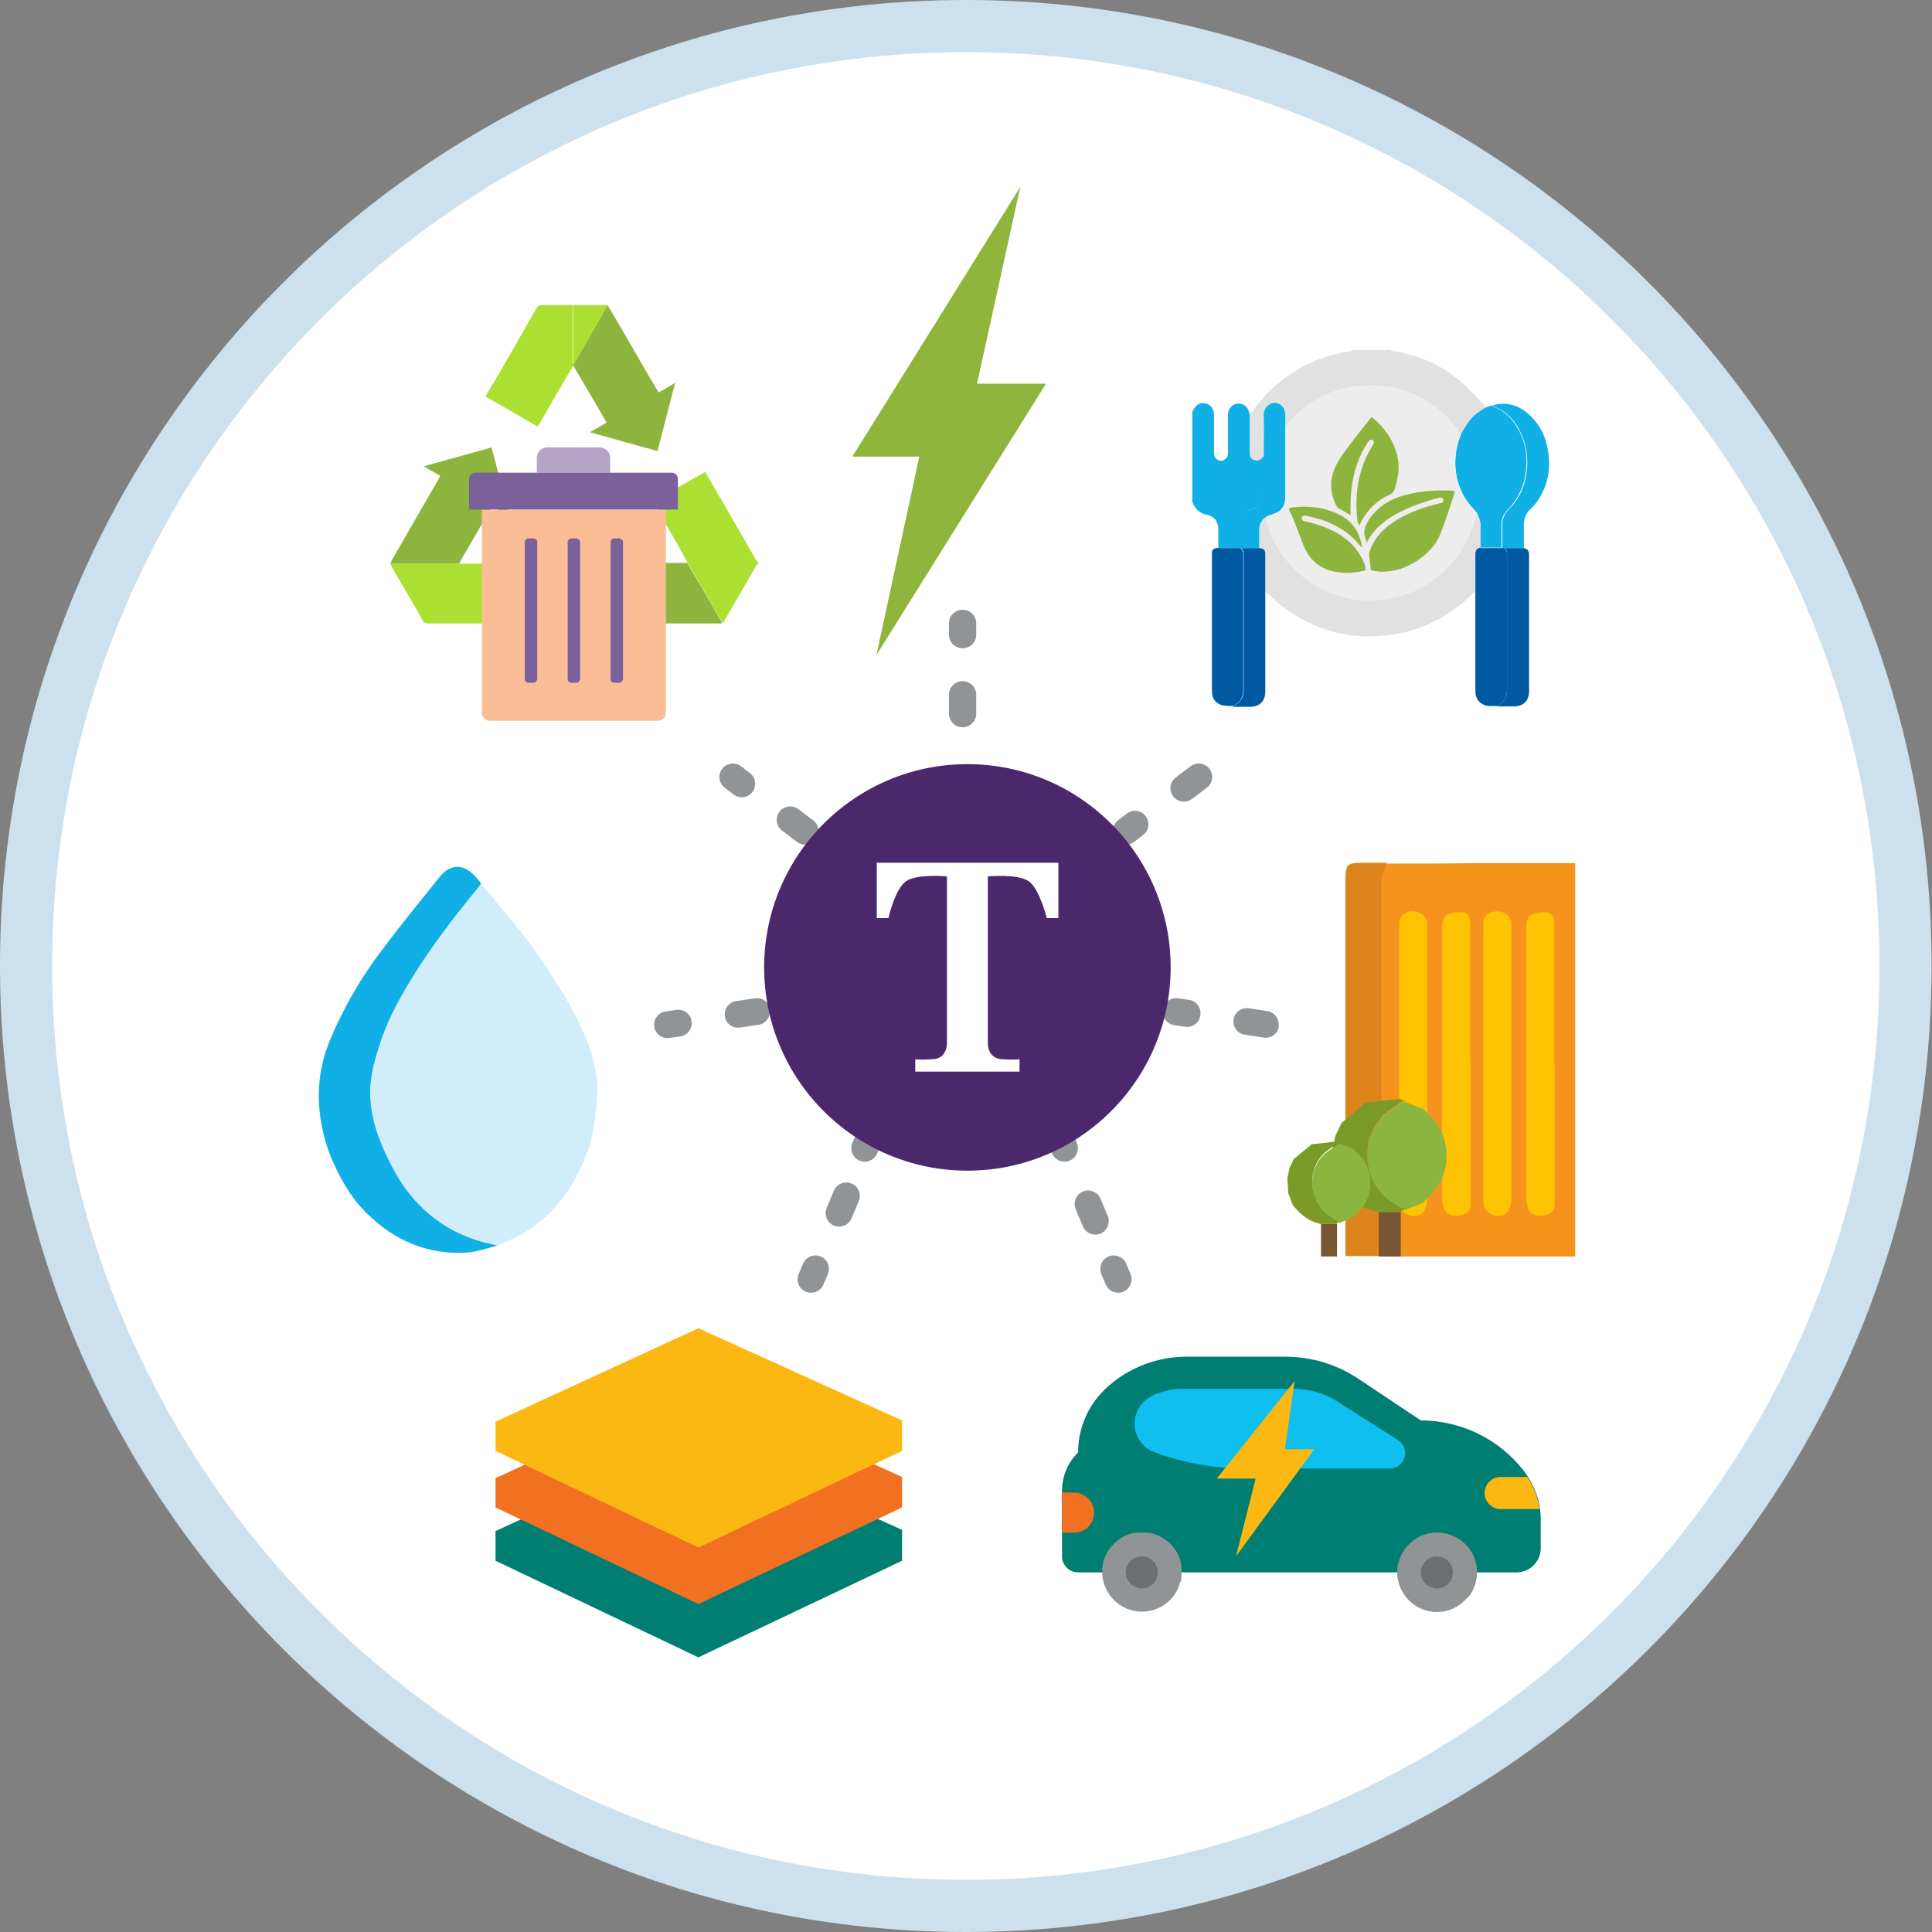 <?xml version="1.0" encoding="UTF-8"?>
<svg id="Layer_1" data-name="Layer 1" xmlns="http://www.w3.org/2000/svg" viewBox="0 0 48.19 48.19">
  <rect x="0" y="0" width="48.19" height="48.19" fill="#808080" stroke="none"/>
  <defs>
    <style>
      .cls-1 {
        fill: #919494;
      }

      .cls-2 {
        fill: #8cb540;
      }

      .cls-3 {
        fill: #b2a3c7;
      }

      .cls-4 {
        fill: #fcb812;
      }

      .cls-5 {
        fill: #005aa2;
      }

      .cls-6 {
        fill: #007e72;
      }

      .cls-7 {
        fill: #6d6e70;
      }

      .cls-8 {
        fill: #5cba47;
      }

      .cls-9 {
        fill: #fec303;
      }

      .cls-10 {
        fill: #919496;
      }

      .cls-11 {
        fill: #dd841b;
      }

      .cls-12 {
        fill: #8fb53d;
      }

      .cls-13 {
        fill: #abe033;
      }

      .cls-14 {
        fill: #7a619c;
      }

      .cls-15 {
        fill: #fabd96;
      }

      .cls-16 {
        fill: #4b286c;
      }

      .cls-17 {
        fill: #d1edfa;
      }

      .cls-18 {
        fill: #fff;
      }

      .cls-19 {
        fill: none;
        stroke: #cce1ed;
        stroke-width: 1.3px;
      }

      .cls-20 {
        fill: #785535;
      }

      .cls-21 {
        fill: #10afe5;
      }

      .cls-22 {
        fill: #7a9b27;
      }

      .cls-23 {
        fill: #f27021;
      }

      .cls-24 {
        fill: #e1e1e1;
      }

      .cls-25 {
        fill: #0fbff0;
      }

      .cls-26 {
        fill: #ededed;
      }

      .cls-27 {
        fill: #8db53e;
      }

      .cls-28 {
        fill: #f6931d;
      }
    </style>
  </defs>
  <g>
    <path class="cls-18" d="M24.09,47.54c12.95,0,23.44-10.5,23.44-23.45S37.04.65,24.09.65.65,11.15.65,24.09s10.5,23.45,23.44,23.45"/>
    <path class="cls-19" d="M24.09,47.54c12.95,0,23.44-10.5,23.44-23.45S37.04.65,24.09.65.65,11.15.65,24.09s10.5,23.45,23.44,23.45Z"/>
    <path class="cls-13" d="M18.89,14.08s-.04.04-.05.07c-.26.44-.51.89-.77,1.33-.01.03-.04.05-.05.07,0-.02-.01-.04-.02-.05-.16-.27-.31-.55-.47-.82-.12-.21-.25-.41-.37-.62-.06-.11-.11-.21-.17-.32-.23-.4-.46-.8-.7-1.22.43-.25.86-.5,1.3-.75.17.29.33.58.5.86.26.45.51.89.77,1.34.02.02.03.05.05.07v.04Z"/>
    <path class="cls-27" d="M12.67,12.84c-.13-.07-.26-.14-.39-.21-.01.01-.02.02-.03.04-.26.45-.51.89-.77,1.33,0,.02-.02.04-.02.06-.57,0-1.15,0-1.72,0,.01-.03.02-.07.04-.1.39-.67.77-1.34,1.16-2.01.01-.02.03-.05.04-.08-.13-.08-.27-.15-.41-.24.57-.16,1.13-.31,1.69-.47.09.34.18.67.26,1,.05.2.1.4.15.6,0,.03,0,.06,0,.09h0Z"/>
    <path class="cls-27" d="M15.16,7.62c.14.24.29.49.43.73.26.45.52.91.79,1.36.02.02.03.05.05.08.13-.08.26-.15.41-.24-.15.58-.29,1.13-.44,1.7-.56-.15-1.12-.31-1.69-.47.15-.08.28-.16.42-.24-.28-.48-.55-.95-.83-1.42,0-.01,0-.02,0-.04.01-.02.03-.03.04-.05.27-.47.54-.94.81-1.41"/>
    <path class="cls-27" d="M17.15,14.06c.12.21.25.41.37.62.16.27.32.55.47.82,0,.02.01.03.02.05-.04,0-.07,0-.11,0-.76,0-1.53,0-2.29,0h-.11v.46s-.02,0-.02.01c-.4-.42-.79-.83-1.17-1.23.37-.38.77-.8,1.16-1.22,0,0,.01,0,.02.01v.46h1.65Z"/>
    <path class="cls-13" d="M9.73,14.06c.57,0,1.15,0,1.72,0h1.76v1.49h-.1c-.81,0-1.63,0-2.44,0-.07,0-.1-.02-.13-.08-.25-.45-.51-.89-.77-1.33-.01-.02-.03-.05-.04-.08"/>
    <path class="cls-13" d="M14.31,9.08s0,.02-.01.04c-.14.24-.29.49-.43.73-.15.26-.3.53-.46.79-.43-.25-.86-.5-1.3-.75.08-.14.15-.26.23-.39.35-.6.7-1.21,1.04-1.81.03-.06.07-.08.13-.08.26,0,.52,0,.78,0v1.39s0,.05.01.08"/>
    <path class="cls-13" d="M14.31,9.08s-.01-.05-.01-.08v-1.39c.29,0,.57,0,.86,0-.27.47-.54.94-.81,1.41,0,.02-.02.03-.04.05"/>
    <path class="cls-8" d="M12.67,12.84s0,0,.01,0c0,0,0,0,0,0,0,0,0,0,0,0h0Z"/>
    <path class="cls-3" d="M14.97,11.16h-1.32c-.14,0-.26.11-.26.26v.37h1.83v-.37c0-.14-.11-.26-.26-.26"/>
    <path class="cls-14" d="M16.75,11.79h-4.89c-.09,0-.16.07-.16.16v.76h5.21v-.76c0-.09-.07-.16-.16-.16"/>
    <path class="cls-15" d="M16.41,17.98h-4.19c-.11,0-.2-.09-.2-.2v-5.06h4.59v5.06c0,.11-.09.2-.2.2"/>
    <path class="cls-14" d="M13.32,17.03h-.16s-.07-.03-.07-.08v-3.44s.03-.08.07-.08h.16s.08.03.08.08v3.44s-.03.08-.08.08"/>
    <path class="cls-14" d="M14.39,17.03h-.16s-.07-.03-.07-.08v-3.44s.03-.08.07-.08h.16s.08.03.08.08v3.44s-.03.08-.08.08"/>
    <path class="cls-14" d="M15.46,17.03h-.16s-.07-.03-.07-.08v-3.44s.03-.08.07-.08h.16s.08.03.08.08v3.44s-.03.08-.08.08"/>
    <path class="cls-17" d="M12,22.04c.35.42.7.85,1.05,1.27.46.62,1,1.43,1.3,2.01.24.46.44.95.52,1.49.05.3.03.59,0,.89-.04.34-.1.68-.21,1-.31.88-.82,1.57-1.55,2.03-.22.14-.47.23-.71.34-.1-.02-.19-.04-.29-.07-.37-.09-.73-.24-1.06-.46-.51-.34-.93-.8-1.24-1.38-.29-.55-.52-1.07-.57-1.72-.04-.44.09-.91.21-1.32.17-.56.44-1.06.72-1.55.44-.75.95-1.43,1.48-2.09.12-.14.23-.29.35-.44"/>
    <path class="cls-21" d="M12,22.04c-.11.15-.23.29-.35.44-.53.66-1.04,1.35-1.48,2.09-.29.49-.55.99-.72,1.55-.13.4-.25.88-.21,1.32.05.64.28,1.17.57,1.72.31.58.72,1.04,1.24,1.38.33.22.69.36,1.06.46.1.02.19.04.29.07-.19.05-.39.11-.58.15-.15.03-.3.03-.45.03-.8-.02-1.51-.32-2.13-.9-.04-.04-.12-.11-.12-.11,0,0-.21-.23-.27-.31-.25-.33-.6-.95-.75-1.53-.23-.85-.2-1.67.14-2.48.34-.8.76-1.53,1.27-2.2.47-.63.96-1.23,1.45-1.84.28-.35.62-.34.91,0,.05.05.09.11.14.17"/>
    <path class="cls-28" d="M36.31,31.34h-.68s-.41,0-.41,0h-.68s-.06,0-.09,0c0-3.12,0-6.23,0-9.35,0-.15.08-.3.13-.45.7,0,1.39,0,2.09-.01.87,0,1.75,0,2.62,0,0,.11,0,.21,0,.32v9.49h-3Z"/>
    <path class="cls-11" d="M34.59,21.53c-.05.15-.13.3-.13.45,0,3.12,0,9.35,0,9.35h-.9s0-.64,0-1.14v-8.16c0-.49.01-.51.48-.51.19,0,.38,0,.57,0"/>
    <path class="cls-9" d="M34.9,26.52v-3.47c0-.2.12-.31.33-.32.2,0,.36.13.37.31,0,.04,0,.08,0,.12,0,2.24,0,4.49,0,6.74,0,.1-.03.2-.07.29-.05.12-.21.17-.35.13-.11-.03-.15-.07-.22-.14-.03-.04-.06-.15-.06-.2v-3.45"/>
    <path class="cls-9" d="M36.68,26.52c0,1.18,0,2.36,0,3.53,0,.14-.09.24-.28.27-.21.03-.34-.05-.39-.2-.02-.07-.04-.15-.04-.23,0-1.89,0-3.77,0-5.66,0-.38,0-.75,0-1.13,0-.09.02-.2.1-.26.08-.06.24-.09.36-.09.17,0,.24.1.24.23,0,.33,0,.66,0,.99v2.54"/>
    <path class="cls-9" d="M37,26.52v-3.47c0-.2.12-.31.33-.32.2,0,.36.13.37.31,0,.04,0,.08,0,.12,0,2.24,0,4.49,0,6.74,0,.1-.03.2-.07.29-.05.12-.21.17-.35.13-.11-.03-.15-.07-.22-.14-.03-.04-.06-.15-.06-.2v-3.45"/>
    <path class="cls-9" d="M38.78,26.52c0,1.18,0,2.36,0,3.53,0,.14-.09.24-.28.27-.21.03-.34-.05-.39-.2-.02-.07-.04-.15-.04-.23,0-1.89,0-3.77,0-5.66,0-.38,0-.75,0-1.13,0-.09.02-.2.1-.26.08-.06.24-.09.36-.09.17,0,.24.1.24.23,0,.33,0,.66,0,.99v2.54"/>
    <path class="cls-2" d="M35.02,27.47c.15.06.31.13.47.19.24.21.45.45.54.77.14.58,0,1.08-.45,1.48-.03.03-.06.06-.09.09-.16.06-.31.13-.47.19-.06-.04-.12-.08-.18-.11-.91-.47-.98-1.8-.19-2.37.12-.09.25-.16.37-.24"/>
    <path class="cls-20" d="M34.94,30.23c0,.37,0,.74,0,1.11-.18,0-.37,0-.55,0,0-.37,0-.74,0-1.11.19,0,.38,0,.56,0"/>
    <path class="cls-22" d="M34.94,30.23c-.19,0-.38,0-.56,0-.38-.08-.67-.3-.91-.59h0s-.02-.02-.04-.04h0c-.06-.15-.11-.29-.17-.44,0-.17-.02-.34-.02-.5.02-.11.05-.22.07-.33.05-.1.1-.21.15-.32.2-.17.41-.34.61-.51.28-.03.55-.06.83-.09.04.01.08.03.12.04-.12.08-.25.16-.37.24-.8.57-.72,1.89.19,2.37.06.03.12.07.18.11-.03.01-.05.03-.08.04"/>
    <path class="cls-2" d="M33.41,28.52c.11.05.23.09.34.14.18.15.33.33.39.56.11.42,0,.79-.33,1.08-.02.02-.04.04-.07.07-.11.05-.23.09-.34.14-.04-.03-.09-.06-.13-.08-.66-.35-.72-1.31-.14-1.72.09-.06.18-.12.27-.18"/>
    <path class="cls-20" d="M33.35,30.53c0,.27,0,.54,0,.81h-.4c0-.27,0-.54,0-.81h.41"/>
    <path class="cls-22" d="M33.35,30.53h-.41c-.28-.06-.48-.22-.66-.43h0s-.02-.02-.03-.03h0c-.04-.11-.08-.21-.12-.32,0-.12-.01-.24-.02-.37.02-.08.04-.16.05-.24.04-.08.07-.15.11-.23.15-.12.3-.25.45-.37.2-.02.4-.04.6-.07.03.01.06.02.08.03-.09.06-.18.12-.27.18-.58.41-.52,1.38.14,1.72.05.02.09.05.13.08-.02,0-.04.02-.06.03"/>
    <path class="cls-10" d="M24.01,16.17c-.19,0-.34-.15-.34-.34v-.28c0-.19.15-.34.34-.34s.34.15.34.34v.28c0,.19-.15.34-.34.34"/>
    <path class="cls-10" d="M24.01,18.14c-.19,0-.34-.15-.34-.34v-.47c0-.19.15-.34.34-.34s.34.15.34.34v.47c0,.19-.15.34-.34.34"/>
    <path class="cls-10" d="M28.58,20.36c-.11-.15-.32-.18-.47-.07l-.22.17c-.15.11-.18.32-.07.47.11.15.32.18.47.07l.22-.17c.15-.11.18-.32.07-.47"/>
    <path class="cls-10" d="M30.17,19.18c-.11-.15-.32-.18-.47-.07l-.37.28c-.15.11-.18.32-.07.47.11.15.32.18.47.07l.37-.28c.15-.11.18-.32.07-.47"/>
    <path class="cls-10" d="M29.94,25.32c.03-.18-.1-.36-.28-.38l-.27-.04c-.18-.03-.36.1-.38.29-.03.18.1.36.28.38l.27.04c.18.03.36-.1.38-.28"/>
    <path class="cls-10" d="M31.89,25.6c.03-.18-.1-.36-.28-.38l-.46-.07c-.18-.03-.36.1-.38.28-.03.18.1.36.29.38l.46.07c.18.03.36-.1.38-.28"/>
    <path class="cls-10" d="M17.25,25.47c.03.18-.1.36-.28.38l-.27.04c-.18.03-.36-.1-.38-.28-.03-.18.1-.36.28-.38l.27-.04c.18-.03.36.1.38.28"/>
    <path class="cls-10" d="M19.2,25.18c.03.18-.1.36-.28.38l-.46.07c-.18.03-.36-.1-.38-.28-.03-.18.1-.36.29-.38l.46-.07c.18-.03.36.1.38.28"/>
    <path class="cls-10" d="M18.77,19.75c-.11.15-.32.18-.47.07l-.22-.17c-.15-.11-.18-.32-.07-.47.11-.15.32-.18.47-.07l.22.17c.15.11.18.32.07.47"/>
    <path class="cls-10" d="M20.35,20.93c-.11.15-.32.18-.47.07l-.37-.28c-.15-.11-.18-.32-.07-.47.11-.15.32-.18.47-.07l.37.28c.15.11.18.32.07.47"/>
    <path class="cls-10" d="M26.68,28.95c.17-.07.25-.27.18-.44l-.11-.26c-.07-.17-.27-.25-.44-.18-.17.07-.25.27-.18.44l.11.26c.07.17.27.25.44.18"/>
    <path class="cls-10" d="M28.02,32.22c.17-.07.25-.27.18-.44l-.11-.26c-.07-.17-.27-.25-.44-.18-.17.07-.25.27-.18.44l.11.26c.07.17.27.25.44.18"/>
    <path class="cls-10" d="M27.45,30.77c.17-.07.25-.27.18-.44l-.18-.43c-.07-.17-.27-.25-.44-.18-.17.07-.25.27-.18.44l.18.43c.07.17.27.25.44.18"/>
    <path class="cls-10" d="M20.47,31.34c.17.07.25.27.18.44l-.11.26c-.07.17-.27.25-.44.18-.17-.07-.25-.27-.18-.44l.11-.26c.07-.17.27-.25.44-.18"/>
    <path class="cls-10" d="M21.81,28.07c.17.07.25.27.18.44l-.11.26c-.07.17-.27.25-.44.18-.17-.07-.25-.27-.18-.44l.11-.26c.07-.17.27-.25.44-.18"/>
    <path class="cls-10" d="M21.24,29.52c.17.07.25.27.18.44l-.18.43c-.07.17-.27.25-.44.18-.17-.07-.25-.27-.18-.44l.18-.43c.07-.17.27-.25.44-.18"/>
    <path class="cls-16" d="M29.2,24.13c0,2.8-2.27,5.07-5.07,5.07s-5.07-2.27-5.07-5.07,2.27-5.07,5.07-5.07,5.07,2.27,5.07,5.07"/>
    <path class="cls-18" d="M24.13,21.52h-2.26v1.38h.29s.17-.74.44-.92c.27-.19,1.02-.12,1.02-.12v4.17s0,.38-.35.39c-.36.02-.44,0-.44,0v.31h2.6v-.31s-.09.02-.44,0c-.36-.02-.35-.39-.35-.39v-4.17s.74-.07,1.02.12c.27.19.45.92.45.92h.29v-1.38h-2.26Z"/>
  </g>
  <polygon class="cls-12" points="25.45 4.66 21.26 11.39 22.93 11.39 21.86 16.34 26.09 9.57 24.37 9.57 25.45 4.66"/>
  <g>
    <path class="cls-6" d="M27.49,39.22h-.6c-.22,0-.4-.18-.4-.4v-1.63c0-.36.14-.71.4-.96,0-.63.27-1.23.75-1.65.54-.48,1.24-.74,1.96-.74h2.46c.65,0,1.28.19,1.82.55l1.56,1.04c1,0,1.95.46,2.57,1.26.27.35.42.77.42,1.21v.72c0,.33-.27.6-.6.6h-.99"/>
    <path class="cls-25" d="M28.7,34.83c.25-.12.52-.19.8-.19h2.76c.39,0,.77.11,1.1.32l1.51.96c.11.07.18.19.18.32,0,.21-.17.39-.38.39h-3.61c-.78,0-1.55-.14-2.27-.41-.3-.11-.49-.4-.49-.71,0-.29.16-.55.42-.68"/>
    <path class="cls-23" d="M26.49,37.23h.3c.27,0,.5.22.5.5s-.22.5-.5.5h-.3"/>
    <path class="cls-4" d="M37.43,36.84c-.22,0-.4.18-.4.4s.18.4.4.4h.97c-.04-.28-.14-.56-.3-.8h-.68Z"/>
    <path class="cls-10" d="M29.45,39.46s.01-.05.02-.08c0,0,0-.02,0-.03,0-.02,0-.04,0-.06,0-.02,0-.03,0-.05,0,0,0-.02,0-.03,0,0,0-.01,0-.02,0-.02,0-.04,0-.06,0,0,0-.02,0-.03,0-.03,0-.05-.01-.07,0,0,0-.01,0-.02,0-.03-.01-.06-.02-.09,0,0,0,0,0,0-.06-.19-.17-.37-.35-.5-.12-.09-.25-.15-.4-.18,0,0,0,0-.01,0-.03,0-.06-.01-.08-.01,0,0,0,0-.01,0-.03,0-.07,0-.1,0-.03,0-.06,0-.09,0-.02,0-.04,0-.05,0,0,0-.02,0-.03,0-.02,0-.05,0-.07.01h0c-.43.11-.76.5-.76.96,0,.55.45,1,.99,1,.47,0,.86-.32.96-.75h0Z"/>
    <path class="cls-7" d="M28.48,38.82c.22,0,.4.18.4.4s-.18.4-.4.4-.4-.18-.4-.4.18-.4.4-.4"/>
    <path class="cls-10" d="M35.84,38.23c.55,0,.99.45.99.99s-.45.99-.99.99-.99-.45-.99-.99.45-.99.99-.99"/>
    <path class="cls-1" d="M35.84,38.23c-.21,0-.42.07-.59.2-.33.44-.25,1.06.19,1.39.35.27.84.27,1.2,0,.33-.44.25-1.06-.19-1.39-.17-.13-.39-.2-.6-.2"/>
    <path class="cls-7" d="M35.84,38.82c.22,0,.4.18.4.4s-.18.4-.4.4-.4-.18-.4-.4.18-.4.4-.4"/>
  </g>
  <polygon class="cls-4" points="32.29 34.45 30.35 36.88 31.32 36.88 30.83 38.82 32.78 36.15 32.05 36.15 32.29 34.45"/>
  <polygon class="cls-6" points="17.42 35.86 12.36 38.19 12.36 38.93 17.42 41.34 22.5 38.93 22.5 38.16 17.42 35.86"/>
  <polygon class="cls-23" points="17.42 34.54 12.36 36.87 12.36 37.6 17.42 40.01 22.5 37.6 22.5 36.84 17.42 34.54"/>
  <polygon class="cls-4" points="17.42 33.13 12.36 35.46 12.36 36.19 17.42 38.6 22.5 36.19 22.5 35.43 17.42 33.13"/>
  <g>
    <path class="cls-24" d="M34.62,8.71c.05.02.1.04.15.05.62.1,1.18.34,1.66.75.2.17.38.38.57.57.02.02.04.06.05.1-.07.04-.13.08-.19.13-.19.14-.31.33-.42.53-.02-.02-.04-.04-.05-.07-.26-.38-.61-.68-1.02-.88-.53-.26-1.09-.33-1.67-.23-.54.09-1.01.34-1.4.72-.08.08-.16.17-.24.25,0-.09,0-.17,0-.26,0-.19-.11-.31-.27-.31-.12,0-.28.11-.27.31,0,.33,0,.67,0,1.01-.07.1-.13.14-.22.12-.09-.02-.13-.08-.14-.2,0-.32,0-.63,0-.95.01-.01.03-.02.04-.04.21-.29.44-.56.73-.79.49-.39,1.04-.64,1.66-.74.05,0,.1-.03.15-.05h.87Z"/>
    <path class="cls-21" d="M31.17,10.33c0,.32,0,.63,0,.95,0,.13.04.18.14.2.08.02.15-.01.22-.12,0,.3,0,.59,0,.89.01.26-.14.42-.37.48-.17.04-.27.18-.27.35,0,.2,0,.39,0,.59h-.5c0-.16,0-.32,0-.48,0-.16-.1-.31-.26-.34-.19-.04-.32-.14-.39-.33v-2.26s.01-.01.02-.02c.06-.14.18-.21.3-.18.14.03.22.14.22.29,0,.11,0,.22,0,.33,0,.21,0,.42,0,.63,0,.1.07.17.16.18s.17-.06.19-.15c0-.03,0-.07,0-.1,0-.3,0-.6,0-.9,0-.19.18-.32.35-.26.12.04.17.14.19.26"/>
    <path class="cls-24" d="M36.8,14.76s-.06.04-.09.07c-.28.27-.59.5-.94.67-.36.18-.73.3-1.13.34-.22.02-.44.04-.66.03-.43-.02-.85-.12-1.25-.3-.31-.14-.59-.32-.85-.53-.09-.07-.16-.15-.25-.23-.02-.02-.05-.04-.07-.05v-.93c0-.12-.03-.15-.14-.17,0-.16,0-.32,0-.48,0-.12.05-.22.16-.29,0,.02,0,.04,0,.05.11.43.31.82.61,1.15.25.28.55.49.9.65.52.23,1.06.29,1.61.18.6-.12,1.11-.42,1.52-.89.29-.34.48-.73.59-1.16,0-.02.03-.04.04-.06.03.09.07.18.08.27.01.2,0,.39,0,.59-.09.02-.12.08-.12.17,0,.31,0,.62,0,.93"/>
    <path class="cls-21" d="M36.93,13.67c0-.2,0-.39,0-.59,0-.09-.05-.18-.08-.27-.03-.04-.06-.08-.1-.12-.29-.3-.43-.67-.45-1.08-.01-.27.04-.53.14-.78.11-.2.23-.39.41-.53.06-.04.13-.08.19-.13.06-.02.12-.04.17-.06.02.01.04.03.06.04.24.1.43.27.56.49.21.34.28.71.23,1.11-.04.37-.19.69-.45.96-.11.11-.16.24-.16.39,0,.19,0,.38,0,.56h-.54"/>
    <path class="cls-5" d="M30.37,13.67h.5s.05,0,.07,0c.06.05.07.11.07.18,0,1.11,0,2.22,0,3.34,0,.21-.07.34-.26.42-.09,0-.19,0-.27-.02-.15-.04-.25-.17-.25-.33,0-1.15,0-2.3,0-3.45,0-.1.02-.12.14-.15"/>
    <path class="cls-5" d="M36.93,13.67h.54s.04,0,.05,0c.06.05.07.11.07.18,0,1.11,0,2.23,0,3.34,0,.21-.07.34-.26.42-.05,0-.1,0-.16,0-.22,0-.37-.15-.37-.37,0-.79,0-1.59,0-2.38,0-.04,0-.07,0-.1,0-.31,0-.62,0-.93,0-.09.03-.15.12-.17"/>
    <path class="cls-5" d="M37.33,17.61c.19-.08.26-.21.26-.42,0-1.11,0-2.23,0-3.34,0-.07,0-.14-.07-.18.16,0,.32,0,.49,0,.09.02.13.07.13.17,0,1.13,0,2.27,0,3.4,0,.24-.14.38-.38.38-.14,0-.28,0-.42,0"/>
    <path class="cls-5" d="M30.76,17.61c.19-.08.26-.21.26-.42,0-1.11,0-2.23,0-3.34,0-.07,0-.14-.07-.18.16,0,.31,0,.47,0,.12.02.14.05.14.17v.93c0,.36,0,.72,0,1.08,0,.47,0,.93,0,1.4,0,.24-.14.38-.38.38-.14,0-.28,0-.42,0"/>
    <path class="cls-21" d="M38.01,13.67c-.16,0-.32,0-.49,0h-.05c0-.19,0-.38,0-.57,0-.15.05-.28.16-.39.26-.26.41-.58.45-.96.05-.4-.03-.77-.23-1.11-.13-.22-.32-.39-.56-.49-.02,0-.04-.02-.06-.04.36-.1.67,0,.93.25.27.25.41.57.46.93.06.44-.02.85-.28,1.22-.05.07-.11.14-.18.2-.1.1-.15.23-.15.37,0,.19,0,.38,0,.57"/>
    <path class="cls-21" d="M32.06,10.62c0,.59,0,1.18,0,1.77,0,.25-.11.38-.35.45-.05.01-.09.04-.14.06-.11.07-.15.17-.16.29,0,.16,0,.32,0,.48-.16,0-.31,0-.47,0-.02,0-.05,0-.07,0v-.59c0-.17.11-.31.28-.35.23-.05.38-.22.37-.48-.01-.29,0-.59,0-.88,0-.34.01-.67,0-1.01,0-.2.15-.31.27-.31.16,0,.27.13.27.31,0,.09,0,.17,0,.26"/>
    <path class="cls-26" d="M36.75,12.69c-.29-.3-.43-.67-.45-1.08-.01-.27.04-.53.14-.78-.02-.02-.04-.04-.05-.07-.26-.38-.61-.68-1.02-.88-.53-.26-1.09-.33-1.67-.23-.54.09-1,.34-1.4.72-.08.08-.16.17-.24.25,0,.59,0,1.18,0,1.77,0,.25-.11.38-.35.45-.05.01-.09.04-.14.06,0,.02,0,.04,0,.05.11.43.32.82.62,1.15.25.28.55.5.9.65.52.23,1.06.29,1.61.18.61-.12,1.11-.42,1.52-.89.29-.34.48-.73.59-1.16,0-.02.03-.04.04-.06-.03-.04-.06-.08-.1-.12"/>
    <path class="cls-27" d="M34.1,13.55c-.03-.08-.05-.15-.07-.23,0-.03,0-.06,0-.08.04-.2.16-.36.3-.5.21-.21.47-.33.75-.4.38-.1.77-.12,1.16-.1.04,0,.05.02.04.06-.11.34-.22.68-.35,1.01-.1.27-.3.47-.53.64-.23.16-.48.27-.76.3-.14.02-.28.01-.42-.02-.03,0-.03-.02-.03-.04-.01-.11-.03-.22-.04-.34,0-.02,0-.03,0-.05.07-.25.21-.45.4-.62.24-.21.52-.35.81-.46.18-.07.37-.12.56-.17.01,0,.02,0,.03,0,.04-.02.07-.05.05-.09-.01-.04-.05-.06-.09-.05-.11.03-.23.06-.34.1-.32.1-.63.23-.91.41-.24.16-.45.36-.58.64"/>
    <path class="cls-27" d="M33.91,13.09c-.06-.05-.05-.12-.06-.18-.04-.4-.01-.79.1-1.17.07-.22.16-.43.29-.63.04-.06.04-.1,0-.13-.04-.03-.08-.01-.12.05-.23.35-.36.74-.41,1.16-.02.21-.03.41-.02.62,0,.01,0,.03,0,.04-.02,0-.03-.02-.04-.02-.08-.05-.16-.1-.24-.14-.04-.02-.06-.04-.08-.08-.19-.39-.16-.76.06-1.12.1-.17.23-.33.35-.49.14-.19.29-.37.43-.55.04-.05.05-.05.09-.01.3.25.51.57.6.96.06.27.01.53-.07.79-.02.07-.06.12-.13.15-.29.13-.52.34-.68.62-.03.05-.05.1-.07.15"/>
    <path class="cls-27" d="M33.96,13.65c-.07-.08-.14-.16-.21-.23-.23-.22-.51-.36-.8-.46-.13-.04-.26-.07-.38-.1-.05-.01-.09.01-.1.05,0,.05.01.08.07.09.22.05.43.11.64.21.38.17.67.43.84.82.03.07.04.13.04.2-.1.02-.2.04-.31.05-.21.02-.42,0-.62-.06-.29-.11-.49-.31-.61-.6-.08-.2-.15-.4-.23-.6-.04-.1-.08-.19-.13-.29-.02-.04,0-.06.04-.07.39-.05.77-.02,1.13.14.21.09.39.23.51.44.07.13.11.27.14.41"/>
  </g>
</svg>